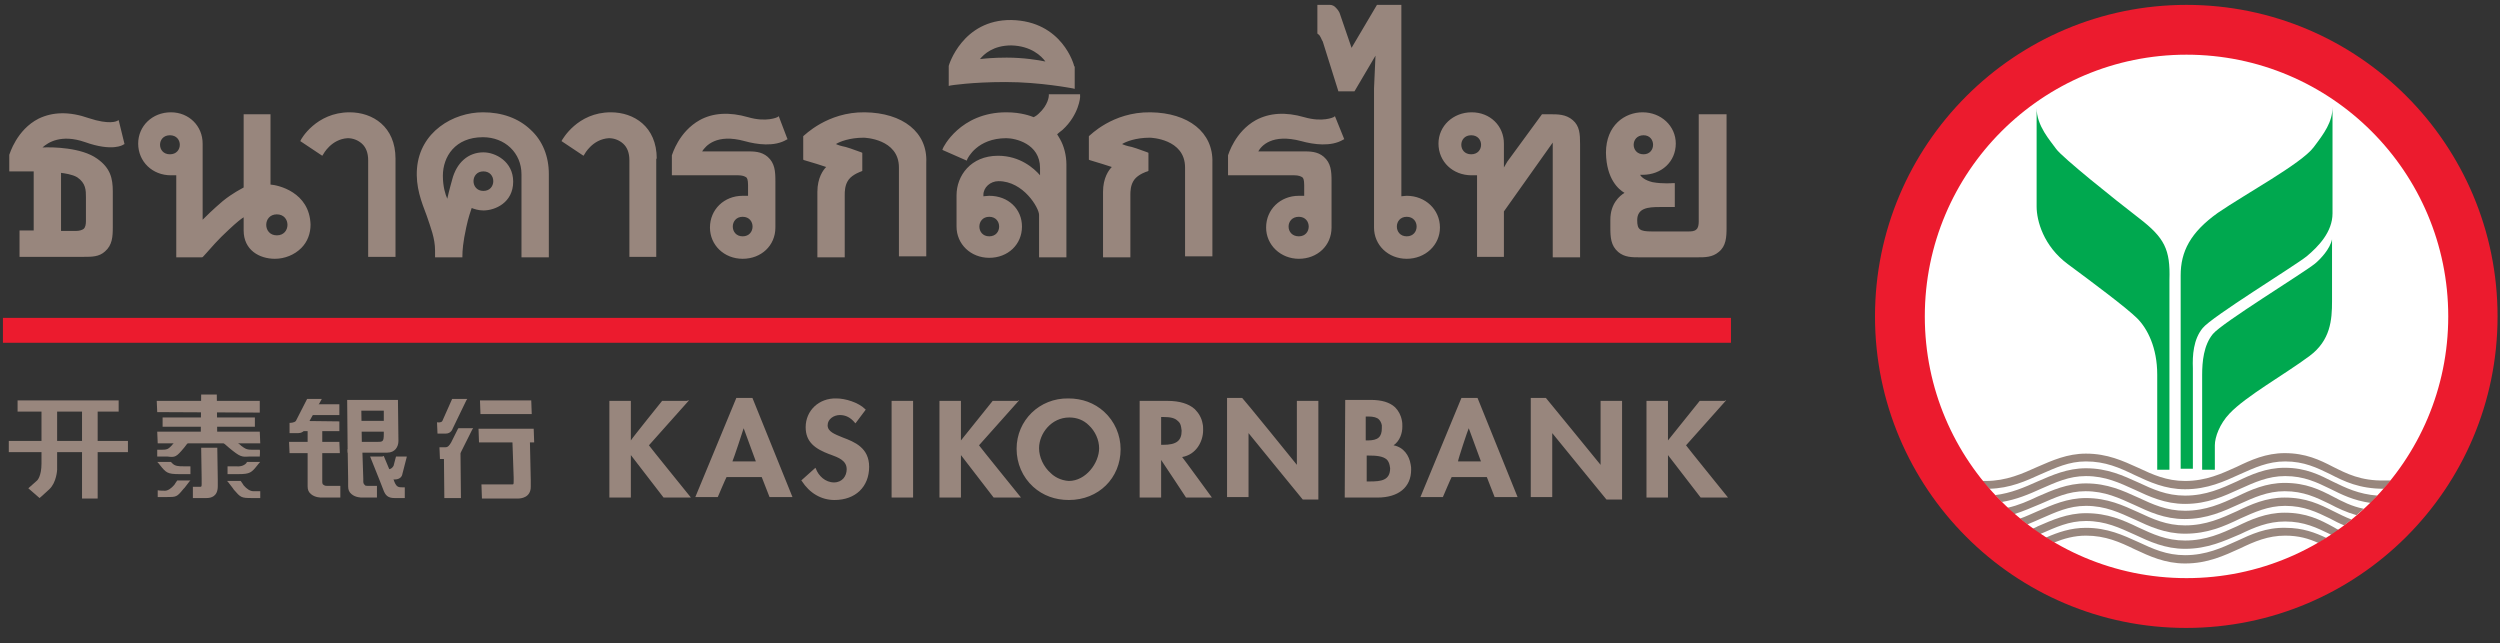 <svg xmlns="http://www.w3.org/2000/svg" viewBox="0 0 512 131.7" style="enable-background:new 0 0 512 131.7" xml:space="preserve"><rect x="0" y="0" width="512" height="131.7" fill="#333333" stroke="none"/><style>.st0{fill:#ec1b2e}.st1{fill:#98867d}.st3{fill:#00a84f}</style><switch><g><path class="st0" d="M.6 65.1h353.9v5.1H.6z"/><path class="st1" d="M140.8 82.1h-5.2s-6.2 7.7-6.4 8.1v-8.1h-4.4v19.8h4.4v-8.7c.3.4 6.7 8.7 6.7 8.7h5.6s-8.5-10.5-8.6-10.7c.1-.1 8.2-9.2 8.2-9.2h-.3zM165 87.5c0 3 1.9 4.4 4.8 5.5l.3.1c1.6.6 3.3 1.2 3.3 3 0 1.4-.9 2.7-2.6 2.7-1.8 0-3.2-1.4-3.7-2.8l-.1-.2-2.9 2.6.1.1c1.6 2.5 4 3.9 6.7 3.9 4.3 0 7.1-2.7 7.1-6.8 0-3.9-3-5.1-5.4-6-1.7-.7-3.1-1.2-3.1-2.5s1.3-2.1 2.5-2.1 2.2.5 3.1 1.6l.1.1 2.1-2.8-.1-.1c-1.4-1.4-4.1-2.2-5.9-2.2-3.6-.1-6.3 2.5-6.3 5.9M186.9 82.1h-4.3v19.8h4.4V82.1zM208.5 82.1h-5.2s-6.2 7.7-6.5 8.1v-8.1h-4.4v19.8h4.4v-8.7c.3.4 6.7 8.7 6.7 8.7h5.6s-8.5-10.5-8.6-10.7c.1-.1 8.2-9.2 8.2-9.2h-.2zM254.4 81.5h-3.1v20.3h4.4V88.7c.3.4 11.1 13.6 11.1 13.6h3.2V82.1h-4.4v13.1c-.3-.4-11.1-13.7-11.2-13.7zM316.6 81.5h-3.1v20.3h4.4V88.7c.3.4 11.1 13.6 11.1 13.6h3.2V82.1h-4.4v13.1c-.3-.4-11.2-13.7-11.2-13.7zM353.3 82.1h-5.2s-6.2 7.7-6.5 8.1v-8.1h-4.4v19.8h4.4v-8.7c.3.4 6.7 8.7 6.7 8.7h5.6s-8.5-10.5-8.6-10.7c.1-.1 8.2-9.2 8.2-9.2h-.2zM152.3 87.7c.2.5 2.4 6.5 2.5 6.8H150c.2-.4 2.2-6.4 2.3-6.8m1.8-6.2h-3.3l-8.4 20.3h4.6s1.7-4 1.8-4.1h7.2c.1.2 1.6 4.1 1.6 4.1h4.7l-8.2-20.3z"/><path class="st1" d="M215.2 96.9c-1.5-1.3-2.4-3.3-2.4-5.1 0-3 2.5-6.3 6.2-6.3 1.5 0 2.9.5 4 1.6 1.3 1.2 2.1 3 2.1 4.7 0 3-2.7 6.7-6.2 6.7-1.7-.1-3-.9-3.7-1.6m-7-5c0 3 1.2 5.8 3.4 7.8 2 1.8 4.5 2.7 7.3 2.7 6.1 0 10.6-4.5 10.6-10.4 0-2.9-1.2-5.7-3.4-7.7-2-1.8-4.5-2.7-7.3-2.7-5.9-.1-10.6 4.5-10.6 10.3M238.2 85.4c1.5 0 2.4.2 3 .8.4.3.6.7.7 1.3 0 .2.1.5.1.7 0 2.1-1.1 2.9-3.8 2.9h-.4v-5.7h.4zm-4.7-3.3h-.1v19.8h4.4v-7.7c.3.4 5.1 7.7 5.1 7.7h5.3s-5.9-8.1-6.1-8.3c2.9-.5 4.3-3.2 4.3-5.5 0-.5 0-.9-.1-1.3-.2-1.2-.8-2.2-1.6-3-1.2-1.1-3.1-1.7-5.6-1.7h-5.6zM280.2 85.3c1.1 0 1.8.2 2.2.6.3.3.5.7.6 1.2v.6c0 1.8-.8 2.5-2.9 2.5h-.4v-4.9h.5zm.2 8c1.4 0 2.8.1 3.6.8.3.3.5.7.6 1.2 0 .2.1.4.1.6 0 2.5-1.9 2.7-4.1 2.7h-.7v-5.3h.5zm-4.9-11.2-.1 19.8h6.7c4.3 0 6.9-2.1 6.9-5.7 0-.4 0-.7-.1-1.1-.3-1.8-1.4-3.5-3.5-3.9 1.3-.9 1.8-2.5 1.8-3.8 0-.5 0-.9-.1-1.3-.2-1.1-.7-2-1.4-2.7-1.1-1-2.7-1.5-5-1.5h-5.2zM300.8 87.7c.2.5 2.4 6.5 2.5 6.8h-4.7c0-.4 2-6.4 2.2-6.8m1.8-6.2h-3.3l-8.4 20.3h4.6s1.7-4 1.8-4.1h7.2c.1.2 1.6 4.1 1.6 4.1h4.7l-8.2-20.3zM69.3 82.8h-6.6V85h6.8v-2.2zM73.9 92h-2.7l.1 6.1v1.5c0 .7.2 1.2.7 1.6.8.7 2 .7 2.1.7h3.1v-2.4h-2c-.2 0-.4 0-.5-.2-.2-.1-.3-.4-.3-.7V98l-.2-6h-.3zM65.7 87.7H63v11.9c0 .7.2 1.2.7 1.6.8.7 2 .7 2.1.7h3.9v-2.4h-2.8c-.2 0-.4 0-.6-.2-.2 0-.3-.3-.3-.6v-11h-.3z"/><path class="st1" d="M78.6 84.1v4.8c0 1.6-.2 1.6-1.5 1.6h-3c0-.5-.1-6.1-.1-6.4h4.6zm2.7-2.2H71.1l.1 10.8h8.1c1.6 0 2.3-1.2 2.3-2.4l-.1-8.4h-.2z"/><path class="st1" d="M80.1 86.2h-7.6v2.2h8l-.1-2.2zM78.4 93.5h-2.6l2 5 .7 1.8c.4 1.1.9 1.7 2.3 1.7h2.1v-2.2h-.6c-.8 0-1.2-.1-1.7-1.6l-2-4.8h-.2zM61.3 86.3v2h8.2v-2l-8.2-.1zM69.5 90.5H59.2l.1 2.3h10.3l-.1-2.3z"/><path class="st1" d="m81.1 93.5-.5 1.9c-.5.9-1.3.7-1.4.7H79v2.1h1.8c1.5 0 1.6-1.1 1.6-1.1l.9-3.5v-.1h-2.2zM65.7 81.7h-2.8l-2.3 4.5c-.3.4-1.2.4-1.2.4h-.1v2.1h1.8c1.1 0 1.4-.9 1.4-.9l3.3-5.9.1-.2h-.2zM108.2 82h-9.9l.1 2.8h10.5l-.1-2.8zM95.1 81.7h-2.5l-2 4.5c-.2.4-.9.3-.9.3h-.2l.1 2.3h1.7c1.1 0 1.4-1 1.4-1l2.8-5.8.2-.3h-.6zM93.8 87.8l-1.4 2.8c-.4.7-.7 1-1.2 1H90l.1 2.4h1.7c2 0 2.8-1.7 2.8-1.8l2.1-4.2.2-.3h-3l-.1.1z"/><path class="st1" d="M93.7 91.9h-2.8L91 102h3.4l-.1-10.1zM107.7 89.1h-2.8l.3 8.7v.4c0 .9 0 1-.2 1h-6.4l.1 2.9h7.4c.6 0 2.6-.2 2.6-2.4v-1.4l-.2-9.1h-.8z"/><path class="st1" d="M108.7 87.8H98l.1 2.8h11.3l-.1-2.8zM52.8 82.1H32.1l.1 2.3 21 .1v-2.4zM52.9 88.4H32.2l.1 2.4h21l-.1-2.4zM51.9 85.5H33.3v1.9h18.9v-1.9z"/><path class="st1" d="M44.1 80.8h-2.9l-.1 9.7h3.4l-.1-9.7zM44.1 91.7h-2.9l.1 6.3v1c0 .7 0 .7-.5.7h-1.3V102h2.8c.9 0 2.3-.3 2.3-2.4v-1.5l-.1-6.4h-.4zM33.8 100.5c.6 0 1.3-.5 1.9-1.2 0 0 .5-.8.6-.9H39l-.2.2-1 1.3-.2.2c-1.4 1.7-1.4 1.7-3.7 1.7h-1.6v-1.4c.2.1 1.5.1 1.5.1M36.1 90.2h2.8l-.2.2-1 1.3c-1.6 1.9-1.8 2-3.4 1.8h-2.1v-1.4h1.1c1.1 0 1.3-.3 1.8-.8l.1-.1.4-.5c.1 0 .5-.5.5-.5M48.7 90.7l.6.5.1.1c.7.5 1 .8 2.1.8h1.7c.1.2 0 1.2 0 1.4H51c-1.5.1-1.8.1-4.1-1.8l-1.5-1.3-.2-.2H48c.1 0 .7.5.7.5M32.4 94.8l-.2-.2H35l.2.2c.6.7 1.4.7 2.4.7H39v1.6h-2.3c-2.4 0-2.7-.3-3.9-1.8.1.1-.4-.5-.4-.5M49.3 98.5c.1.1.6.9.6.9.6.7 1.3 1.2 2 1.2h1.4v1.4h-1.7c-2.2 0-2.3-.1-3.7-1.7l-.2-.3-1-1.3-.2-.2h2.8M50.4 94.9l.2-.3h2.7l-.2.2-.4.5c-1.2 1.5-1.5 1.8-3.9 1.8h-2.2v-1.6h1.5c1.1.1 1.8-.1 2.3-.6M25.8 90.3h-24v2.3h24.4v-2.3zM23.9 82H3.6v2.3h20.7V82z"/><path class="st1" d="M19.4 82.5h-2.6v19.6H20V82.6zM11.7 83.2v13s-.1 2.6-1.6 4-2 1.8-2 1.8l-2.3-2 1.8-1.6s.9-.8.9-3.5V83.2h3.2z"/><path d="M507 65.2c0 32.5-26.3 58.8-58.8 58.8s-58.8-26.3-58.8-58.8 26.3-58.8 58.8-58.8S507 32.7 507 65.2" style="fill:#fff"/><path class="st1" d="M477.8 95.6c-2.7-1.4-5.6-2.8-9.9-2.8-3.8 0-6.9 1.4-9.8 2.8-3.1 1.4-6.3 2.9-10.6 2.9-3.8 0-6.6-1.3-9.6-2.7-3.1-1.4-6.3-2.9-10.7-2.9-3.8 0-6.9 1.4-9.9 2.7-3.1 1.4-6.4 2.9-10.6 2.9h-.7c.4.5.9 1.1 1.4 1.6 4.3-.1 7.5-1.6 10.6-3 3-1.3 5.7-2.6 9.2-2.6 4 0 6.9 1.3 10 2.8 3 1.4 6.2 2.9 10.3 2.9 4.6 0 8-1.6 11.3-3.1 2.9-1.3 5.7-2.6 9.2-2.6 3.9 0 6.5 1.3 9.2 2.6 2.9 1.5 6 3 11 3 .5-.5.9-1.1 1.4-1.7h-1.3c-4.8.1-7.7-1.4-10.5-2.8"/><path class="st1" d="M467.9 95.8c-3.8 0-6.9 1.4-9.8 2.8-3.1 1.4-6.3 2.9-10.6 2.9-3.8 0-6.6-1.3-9.6-2.7-3.1-1.4-6.3-2.9-10.7-2.9-3.8 0-6.9 1.4-9.9 2.7-2.7 1.2-5.4 2.4-8.7 2.8.5.5.9 1 1.4 1.4 3-.5 5.6-1.6 8-2.7 3-1.3 5.7-2.6 9.2-2.6 4 0 6.9 1.4 10 2.8 3 1.4 6.2 2.9 10.3 2.9 4.6 0 8-1.6 11.3-3.1 2.9-1.3 5.7-2.6 9.2-2.6 3.9 0 6.5 1.3 9.2 2.6 2.4 1.2 4.8 2.4 8.3 2.9.5-.5 1-1 1.4-1.5-3.9-.3-6.5-1.6-9-2.8-2.8-1.4-5.6-2.9-10-2.9"/><path class="st1" d="M467.9 98.9c-3.8 0-6.9 1.4-9.8 2.8-3.1 1.4-6.3 2.9-10.6 2.9-3.8 0-6.6-1.3-9.6-2.7-3.1-1.4-6.3-2.9-10.7-2.9-3.8 0-6.9 1.4-9.9 2.7-1.9.9-3.9 1.8-6.2 2.3.5.4.9.9 1.4 1.3 1.9-.6 3.7-1.4 5.4-2.1 3-1.3 5.7-2.6 9.2-2.6 4 0 6.9 1.4 10 2.8 3 1.4 6.2 2.9 10.3 2.9 4.6 0 8-1.6 11.3-3.1 2.9-1.3 5.7-2.6 9.2-2.6 3.9 0 6.5 1.3 9.2 2.6 1.7.9 3.4 1.7 5.5 2.3.5-.4 1-.9 1.5-1.3-2.5-.5-4.4-1.5-6.3-2.5-2.7-1.4-5.5-2.8-9.9-2.8"/><path class="st1" d="M467.9 101.9c-3.8 0-6.9 1.4-9.8 2.8-3.1 1.4-6.3 2.9-10.6 2.9-3.8 0-6.6-1.3-9.6-2.7-3.1-1.4-6.3-2.9-10.7-2.9-3.8 0-6.9 1.4-9.9 2.7-1.2.5-2.4 1.1-3.6 1.5l1.5 1.2c1-.4 1.9-.8 2.8-1.2 3-1.3 5.7-2.6 9.2-2.6 4 0 6.9 1.4 10 2.8 3 1.4 6.2 2.9 10.3 2.9 4.6 0 8-1.5 11.3-3.1 2.9-1.3 5.7-2.6 9.2-2.6 3.9 0 6.5 1.3 9.2 2.6.9.5 1.9 1 2.9 1.4l1.5-1.2c-1.3-.5-2.5-1.1-3.7-1.7-2.8-1.4-5.6-2.8-10-2.8"/><path class="st1" d="M467.9 105c-3.8 0-6.9 1.4-9.8 2.8-3.1 1.4-6.3 2.9-10.6 2.9-3.8 0-6.6-1.3-9.6-2.7-3.1-1.5-6.3-2.9-10.7-2.9-3.8 0-6.9 1.4-9.9 2.7-.3.2-.7.3-1 .5.5.4 1 .7 1.5 1.1.1 0 .1 0 .2-.1 3-1.3 5.7-2.6 9.2-2.6 4 0 6.9 1.4 10 2.8 3 1.4 6.2 2.9 10.3 2.9 4.6 0 8-1.6 11.3-3 2.9-1.4 5.7-2.6 9.2-2.6 3.9 0 6.5 1.3 9.2 2.6.1.1.2.1.4.2.5-.3 1-.7 1.5-1-.4-.2-.8-.4-1.1-.6-2.9-1.6-5.7-3-10.1-3"/><path class="st1" d="M458.1 110.8c-3.1 1.4-6.3 2.9-10.6 2.9-3.8 0-6.6-1.3-9.6-2.7-3.1-1.4-6.3-2.9-10.7-2.9-3.1 0-5.7.9-8.2 2 .6.4 1.1.7 1.7 1 2-.8 4.1-1.4 6.5-1.4 4 0 6.9 1.3 10 2.8 3 1.4 6.2 2.9 10.3 2.9 4.6 0 8-1.6 11.3-3.1 2.9-1.4 5.7-2.6 9.2-2.6 2.8 0 4.8.6 6.8 1.5.6-.3 1.1-.7 1.7-1-2.3-1.1-4.9-2.1-8.4-2.1-4-.1-7 1.3-10 2.7"/><path class="st0" d="M447.8 118.4c-29.6 0-53.6-24-53.6-53.6s24-53.6 53.6-53.6 53.6 24 53.6 53.6-24 53.6-53.6 53.6m0-117.4C412.6 1 384 29.6 384 64.8c0 35.2 28.5 63.8 63.7 63.8s63.8-28.5 63.8-63.8C511.5 29.6 483 1 447.8 1"/><path class="st3" d="M477.6 49c-.4 2-2.4 4.1-3.5 5-2.5 2-19 12.1-20.9 14.4-1.9 2.3-2.2 5.7-2.2 8.4v19.4h2.6v-5c0-1.7 1-4.4 3-6.5 3.4-3.6 11.3-8 16.4-11.8 4.3-3.2 4.6-7.4 4.6-11.2V48.4v.6z"/><path class="st3" d="M451.1 67.2c1.8-2.3 18.8-12.7 21.3-14.7 2.4-2 5.3-5 5.3-8.8V21.9c0 3.1-1.7 5.4-3.9 8.3-2.5 3.3-13.9 9.5-19.6 13.4-5.6 4-7.6 7.9-7.6 12.8V96h2.5V75.4c-.1-2.6.1-5.9 2-8.2M438.1 44.7c-5.2-4-15.8-12.5-17-14.2-1.2-1.7-4-4.7-4-8.4v20.2c0 2.9 1.4 8.1 6.4 11.8 5 3.7 12.1 9 14.2 11.1 2.1 2.1 4.1 6 4.1 11.5v19.5h2.5V57.3c.2-6.2-1-8.6-6.2-12.6"/><path class="st1" d="M17.6 40.4v4.9c0 .6-.1 1.3-.5 1.6-.3.2-.8.4-1.6.4h-3V35.4c.7.1 2.3.3 3.3.9 1.8 1.2 1.8 2.7 1.8 4.1m-.2-11.3c5.6 2 7.8.6 7.9.5l.2-.1-1.2-4.9-.4.2s-1.5.8-5.7-.6c-4-1.4-7.4-1.3-10.3.1-4.5 2.3-5.9 7.2-6 7.4v3.4h5v12.1H4v5.4h13.2c1.6 0 3.1 0 4.3-1.1 1.5-1.3 1.6-3 1.6-5v-7.3c0-2.7-.5-4.8-3.2-6.7-3.2-2.3-9.1-2.4-11.2-2.3 1.1-1 3.8-2.8 8.7-1.1M81 32.5c0-6.6-4.7-9.5-9.4-9.5-6.9 0-10 5.6-10 5.7l-.1.2 4.5 3 .2-.3s1.6-3.1 5-3.3c1.1 0 2.1.4 2.9 1.1.9.8 1.3 2 1.3 3.4v19.8H81V32.5zM134.5 32.5c0-6.6-4.7-9.5-9.4-9.5-6.9 0-9.9 5.6-10 5.7l-.1.2 4.5 3 .2-.3s1.6-3.1 5-3.3c1.1 0 2.1.4 2.9 1.1.9.8 1.3 2 1.3 3.4v19.8h5.5V32.5zM143.8 31h9c1.6 0 3.1 0 4.4 1.1 1.5 1.3 1.6 3 1.6 5v9.5c0 3.7-2.9 6.4-6.7 6.4-3.8 0-6.7-2.8-6.7-6.4 0-3.7 2.9-6.5 6.7-6.5h1.1v-2.2c0-1.1-.2-1.5-.4-1.6-.3-.2-.8-.4-1.6-.4h-13.6v-4.1c.1-.2 1.4-4.8 5.7-7.2 2.7-1.5 6.1-1.7 9.9-.6 3.8 1.1 6 0 6 0l.3-.2.1.3 1.6 4.2.1.2-.2.1c-2.5 1.5-6.1 1-8.6.3-5.8-1.6-8 1-8.7 2.1m8.3 17.4c2.7 0 2.7-4 0-4s-2.7 4 0 4M257.7 31h9c1.6 0 3.1 0 4.4 1.1 1.5 1.3 1.6 3 1.6 5v9.5c0 3.7-2.9 6.4-6.7 6.4-3.7 0-6.7-2.8-6.7-6.4 0-3.7 2.9-6.5 6.7-6.5h1.1v-2.2c0-1.1-.2-1.5-.4-1.6-.3-.2-.8-.4-1.6-.4h-13.6v-4.1c.1-.2 1.4-4.8 5.7-7.2 2.8-1.5 6.1-1.7 9.9-.6 3.8 1.1 6 0 6 0l.3-.2 1.9 4.7-.2.1c-2.5 1.5-6.1 1-8.6.3-6-1.6-8.2 1-8.8 2.1m8.3 17.4c2.7 0 2.7-4 0-4-2.8 0-2.8 4 0 4M177.1 23c-7.7-.1-12.4 4.8-12.5 4.8l-.1.1v4.8l.2.1c1.8.5 3.6 1.1 4.5 1.4-.6.6-1.8 2.2-1.8 5.1v13.4h5.6V40c0-.8 0-2.1.8-3.2s2.6-1.7 2.6-1.7l.2-.1v-3.7l-.2-.1c-.1 0-2.1-.8-3.2-1.1-1-.2-1.6-.4-2-.6.8-.5 2.8-1.3 5.7-1.3.1 0 7.2.2 7.2 6.1v18.2h5.6V33.3c.3-6.2-4.8-10.2-12.6-10.3M217.6 26.6c-.5.4-.9.7-1.1.9.1.2.4.6.6 1 .8 1.4 1.3 3.3 1.3 5.2v19h-5.6V44c0-1.4-3.2-6.9-8.3-6.9-1.7 0-3.1 1.3-3.1 2.8v.3c.3 0 .7-.1 1.2-.1 3.9 0 6.7 2.7 6.7 6.3 0 3.7-2.9 6.4-6.7 6.4-3.8 0-6.7-2.8-6.7-6.4V40c0-4 2.9-8.1 8.5-8.1 4.5 0 7.4 2.6 8.6 4v-1.5c0-5-5.1-6.1-6.9-6.1-6 0-7.9 4.1-8 4.3l-.1.3-5-2.2.1-.3c0-.1 3.5-7.4 13-7.4 3.1 0 5.1.8 5.6 1 .1-.1.5-.2 1-.7 2-1.8 2.1-3.6 2.1-3.7v-.3h6.4v.3c.1.3-.3 4-3.6 7m-15 21.8c2.7 0 2.7-4 0-4s-2.7 4 0 4M214.1 12.6c-1.4-.3-4.5-.8-7.9-.8-2.8 0-4.6.2-5.5.3.8-1 2.7-2.8 6.4-2.8 4.1.1 6.2 2.2 7 3.3m5.9 1c0-.2-2.4-9.3-12.9-9.5-10-.1-12.8 9.3-12.8 9.4v4.1l.4-.1s4.3-.7 11.2-.7c7.2 0 13.7 1.3 13.8 1.3l.4.1v-4.6zM235.6 23c-7.8-.1-12.4 4.8-12.5 4.8l-.1.1v4.8l.2.1c1.7.5 3.6 1.1 4.5 1.4-.6.6-1.8 2.2-1.8 5.1v13.4h5.6V40c0-.8 0-2.1.8-3.2s2.6-1.7 2.7-1.7l.2-.1v-3.7l-.2-.1c-.1 0-2.1-.8-3.2-1.1-1-.2-1.6-.4-2-.6.8-.5 2.8-1.3 5.7-1.3.1 0 7.2.2 7.2 6.1v18.2h5.6V33.3c.2-6.2-4.9-10.2-12.7-10.3M323.6 29.5v23.2H318V29.2l-10 14.1v9.3h-5.5V35.9h-1.1c-3.9 0-6.8-2.8-6.8-6.5 0-3.6 3-6.4 6.8-6.4s6.6 2.8 6.6 6.4v4.9l.7-1.2 7.1-9.7h1.6c1.7 0 3.3 0 4.7 1.2 1.4 1.2 1.5 2.8 1.5 4.9m-22.3-1.8c-2.7 0-2.7 3.9 0 3.9s2.7-3.9 0-3.9M353.6 23.4v23.2c0 2-.1 3.8-1.6 5-1.3 1.1-2.8 1.1-4.4 1.1h-11.8c-1.6 0-3.1 0-4.4-1.1-1.5-1.3-1.6-3-1.6-5V45c0-3.3 1.9-4.9 2.9-5.5-1.2-.7-3.7-2.8-3.8-8.2 0-5.7 3.9-8.3 7.5-8.3 3.8 0 6.8 2.8 6.8 6.4 0 3.7-2.9 6.4-6.8 6.4h-.5c.2.4.9 1.1 2.5 1.5 2.1.4 4.3.2 4.3.2h.3v4.9h-3.1c-2.4 0-4.6.2-4.6 2.7 0 1.9.5 2.3 3 2.3h7.5c.5 0 1.2 0 1.6-.4.4-.3.5-1 .5-1.6v-22h5.7zm-17 4.3c-2.7 0-2.7 3.9 0 3.9 2.6 0 2.6-3.9 0-3.9M34.8 27.7c-2.7 0-2.7 3.9 0 3.9s2.7-3.9 0-3.9M63.6 46c0 1.8-.6 3.5-1.9 4.8-1.4 1.4-3.4 2.2-5.4 2.2-3.2 0-6.4-1.8-6.4-5.8v-2.7c-.5.3-1.4 1-3 2.5-2.3 2.1-3.8 3.9-4.7 4.9-.7.8-.7.8-.9.8h-5.2V35.9H35c-3.8 0-6.7-2.8-6.7-6.5 0-3.6 2.9-6.4 6.7-6.4 3.7 0 6.5 2.8 6.5 6.4V45c.7-.7 2-2 4.1-3.8 2.1-1.7 3.8-2.5 4.3-2.8v-15h5.5v14.4c1.5.1 8 1.5 8.2 8.2m-6.9-2.1c-2.9 0-2.9 4.3 0 4.3s2.9-4.3 0-4.3M112.4 35.6v17.1h-5.6v-17c0-4.4-3.4-7.6-7.9-7.6-5.7 0-8.2 4-8.2 7.9 0 2.2.5 3.8.9 4.7.3-1.4 1-3.9 1-3.9.9-3.5 3.3-5.6 6.4-5.6 2.5 0 6.1 1.9 6.1 6 0 4.3-3.7 5.9-6.1 5.9-1 0-1.9-.3-2.4-.5-.2.6-.7 2-1.1 3.9-.7 3.2-.8 4.9-.8 5.9v.3h-5.6V51.3c0-2.5-.9-4.7-1.7-7.1-1.1-2.9-2.3-5.9-2-9.7C86 27 92.8 23 98.9 23c3.9 0 7.3 1.2 9.8 3.6 2.4 2.2 3.7 5.4 3.7 9M99 35.1c-2.7 0-2.7 4 0 4s2.7-4 0-4M294.9 46.6c0 3.6-3 6.4-6.8 6.4s-6.7-2.8-6.7-6.4V18.1l.3-6.7-4.3 7.3h-3.3l-3.2-10.2c-.1-.1-.2-.4-.4-.8s-.3-.5-.4-.6c-.2-.1-.3-.2-.3-.3V1h2.6c.4 0 .9.2 1.3.7.4.4.7 1 .7 1.1l2.4 7L282 1h5v39.2c.3 0 .6-.1 1.1-.1 3.8 0 6.8 2.8 6.8 6.5m-6.8 1.8c2.7 0 2.7-4 0-4s-2.7 4 0 4"/></g></switch></svg>